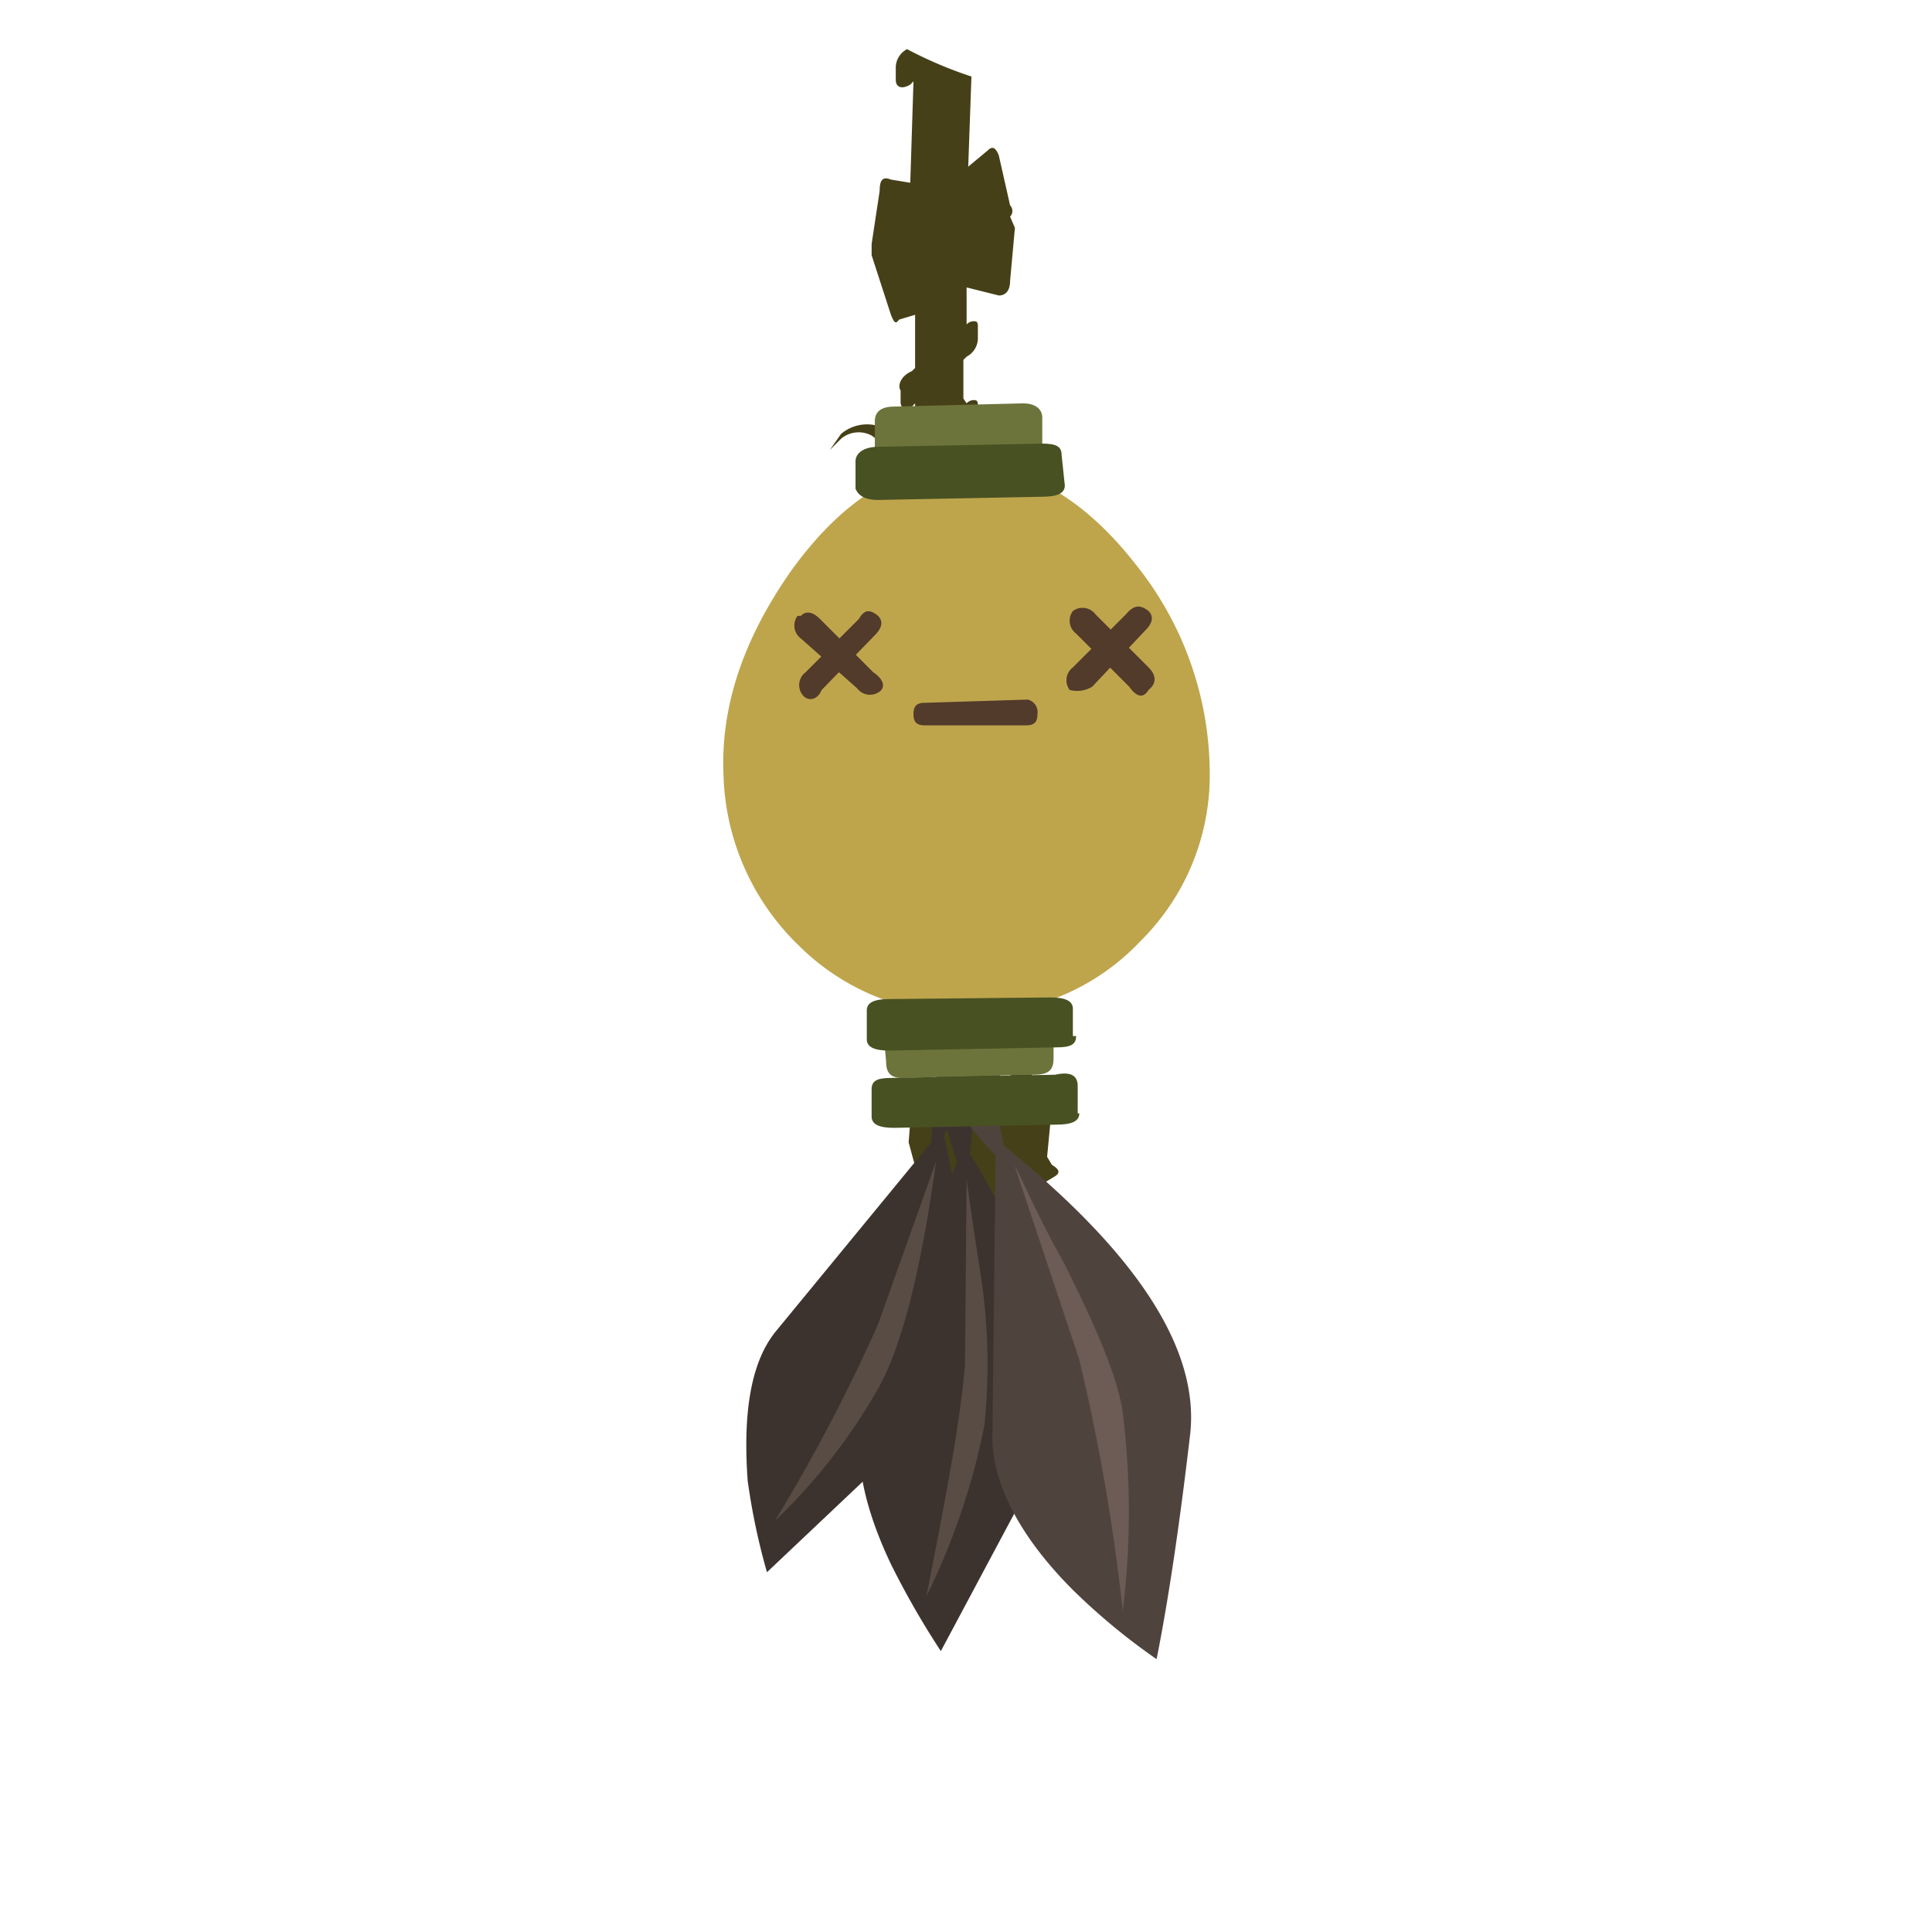 <svg id="bg_gli_decoration-6" width="200" height="200" xmlns="http://www.w3.org/2000/svg" version="1.1" xmlns:xlink="http://www.w3.org/1999/xlink" xmlns:svgjs="http://svgjs.com/svgjs" class="bgs" preserveAspectRatio="xMidYMin slice"><defs id="SvgjsDefs1135"/><rect id="rect_gli_decoration-6" width="100%" height="100%" fill="none"/><svg id="th_gli_decoration-6" preserveAspectRatio="xMidYMid meet" viewBox="-3.253 -3.053 36.63 120" class="svg_thumb" data-uid="gli_decoration-6" data-keyword="decoration-6" data-complex="true" data-coll="gli" data-c="{&quot;464018&quot;:[&quot;gli_decoration-6_l_0&quot;],&quot;485122&quot;:[&quot;gli_decoration-6_l_12&quot;],&quot;3c332f&quot;:[&quot;gli_decoration-6_l_1&quot;,&quot;gli_decoration-6_l_3&quot;],&quot;594c45&quot;:[&quot;gli_decoration-6_l_2&quot;,&quot;gli_decoration-6_l_4&quot;],&quot;4f433e&quot;:[&quot;gli_decoration-6_l_5&quot;],&quot;6c5c55&quot;:[&quot;gli_decoration-6_l_6&quot;],&quot;bea54c&quot;:[&quot;gli_decoration-6_l_7&quot;],&quot;523b2b&quot;:[&quot;gli_decoration-6_l_8&quot;,&quot;gli_decoration-6_l_9&quot;,&quot;gli_decoration-6_l_10&quot;],&quot;6d743b&quot;:[&quot;gli_decoration-6_l_11&quot;]}" data-colors="[&quot;#464018&quot;,&quot;#3c332f&quot;,&quot;#594c45&quot;,&quot;#4f433e&quot;,&quot;#6c5c55&quot;,&quot;#bea54c&quot;,&quot;#523b2b&quot;,&quot;#6d743b&quot;,&quot;#485122&quot;]" style="overflow: visible;"><path id="gli_decoration-6_l_0" d="M9.2 12.8V12.1L9.7 8.8C9.7 8.1 9.9 7.9 10.4 8.1L11.6 8.3L11.8 2L11.6 2.2C11.1 2.5 10.7 2.4 10.7 1.9V1.2A1.3 1.3 0 0 1 11.4 0A25.6 25.6 0 0 0 15.4 1.7L15.2 7.3L16.4 6.3C16.7 6 16.9 6.1 17.1 6.6L17.8 9.7A0.5 0.5 0 0 1 17.8 10.4L18.1 11.1L17.8 14.4C17.8 14.9 17.6 15.3 17.1 15.3L15.1 14.8V17.1A0.6 0.6 0 0 1 15.6 16.9C15.8 16.9 15.8 17.1 15.8 17.2V17.9A1.3 1.3 0 0 1 15.1 19.1L14.9 19.3V21.7L15.1 22A0.6 0.6 0 0 1 15.6 21.8C15.8 21.8 15.8 22 15.8 22.1V22.8A1.3 1.3 0 0 1 15.1 24L15.3 33C15.8 32.7 16 32.8 16 33.2V33.7A0.9 0.9 0 0 1 15.3 34.7L15.1 35.1L15.3 39.1L16.5 38.4C16.8 38.1 17 38.2 17.2 38.6L18.1 40.6L18.3 41.5L18.1 43.7C18.1 44.2 17.9 44.4 17.6 44.2L15.5 44.1L15.7 46.9H16.2C16.7 46.7 16.9 46.9 16.9 47.1V47.4C16.9 47.7 16.7 47.9 16.2 48.1L16.4 50.9L17.4 50.4A1.4 1.4 0 0 1 19.1 50.9A1.5 1.5 0 0 0 17.5 50.7C17.3 50.7 16.8 51 16.3 51.7L16.5 54.8C17 54.5 17.2 54.5 17.2 55V55.3A1 1 0 0 1 16.5 56.2V58L16.7 57.8C17.2 57.6 17.4 57.8 17.4 58V58.3A1 1 0 0 1 16.7 59.2H17V59.4L17.2 64.1L18.4 63.4C18.6 63.2 18.9 63.2 19.1 63.6L20.1 65.9V66.4L20.3 66.7L20.1 68.8L20.4 69.3C20.9 69.6 20.9 69.8 20.6 70L17.8 71.7L17.3 75.5A0.4 0.4 0 0 1 17.1 75.8A0.4 0.4 0 0 1 16.8 75.6L14.2 74.4L13.9 74.1H13.4L11.5 71.8C11.1 71.5 11.1 71.2 11.3 71L12.2 70.5L11.5 67.9L11.7 65.3A0.5 0.5 0 0 1 12.2 64.8L13.4 65V61.5H13.2C12.7 61.8 12.5 61.7 12.5 61.3V61L12.7 60.7L11.5 60A2.2 2.2 0 0 0 9.6 60.2L8.9 60.5L9.6 59.8A2.6 2.6 0 0 1 11.8 59.4A3.7 3.7 0 0 1 13.4 59.9V59.7L13.2 58.1H13C12.7 58.3 12.5 58.3 12.3 58V57.5C12.3 57.2 12.5 57 13 56.8L13.2 56.6L12.9 50L12.7 50.2C12.2 50.4 12 50.2 12 50V49.7C12 49.4 12.2 49.2 12.7 49L12.9 48.8L12.7 45.5L12.4 45.8C12.1 46 11.9 45.8 11.7 45.5L10.7 43.6V43.3L10.5 43L10.7 40.7C10.9 40.2 11 40 11.4 40.2L12.6 40.4L12.4 37.6L11.9 37.4C11.3 37.7 11.1 37.5 11.1 37.2V36.7A1.3 1.3 0 0 1 11.8 35.7L11.6 27.5L11.4 27C11.4 27.2 11.2 27.2 11.1 27.2S10.9 27 10.9 26.9V25.7A6.8 6.8 0 0 0 9.2 24A1.7 1.7 0 0 0 7.3 24.2L6.6 24.9L7.3 23.9A2.5 2.5 0 0 1 9.6 23.4A3.7 3.7 0 0 1 11.9 25.1V22L11.7 22.2C11.4 22.4 11 22.4 11 21.9V21.2C10.8 20.9 11 20.3 11.7 20L11.9 19.8V16.5L10.9 16.8C10.7 17.1 10.6 17 10.4 16.5Z " data-color-original="#464018" fill="#464018" class="oranges"/><path id="gli_decoration-6_l_1" d="M14.1 62.7C14.8 62.9 15.3 63.6 15.5 65.1A21.8 21.8 0 0 1 15.3 68.6A44.4 44.4 0 0 1 19.3 76.8C20.9 81.5 21 85.1 19.8 87.7L13.5 99.5A51.8 51.8 0 0 1 10.4 94.1C8.5 90.1 8 86.8 8.8 84.4L14.5 69.1C13 64.6 12.9 62.5 14.1 62.7Z " data-color-original="#3c332f" fill="#3c332f" class="grays"/><path id="gli_decoration-6_l_2" d="M15.1 70.1C15.1 70.3 15.4 72.4 16 76.3A36.5 36.5 0 0 1 16.2 85.5A42.8 42.8 0 0 1 12.6 96.1C13.8 90 14.7 85.3 15 81.7Z " data-color-original="#594c45" fill="#594c45" class="grays"/><path id="gli_decoration-6_l_3" d="M13.2 64.1C13.4 62.4 13.7 61.5 14.4 61.8C15.4 62.3 15.3 64.4 13.7 67.5A35.3 35.3 0 0 1 14.7 76C14.7 80.7 13.8 84 11.9 85.9L2.7 94.6A40.6 40.6 0 0 1 1.5 88.9C1.2 84.7 1.7 81.6 3.2 79.7L12.9 67.9C13 66.7 13 65.5 13.2 64.1Z " data-color-original="#3c332f" fill="#3c332f" class="grays"/><path id="gli_decoration-6_l_4" d="M13.2 69.1Q11.8 79.3 9.6 83.2A35.7 35.7 0 0 1 3.2 91.4A107.3 107.3 0 0 0 9.6 79.2Z " data-color-original="#594c45" fill="#594c45" class="grays"/><path id="gli_decoration-6_l_5" d="M29 85.9Q28 94.5 26.9 100A39.4 39.4 0 0 1 21.7 95.7C18.2 92.2 16.7 88.9 16.7 86.2L16.9 68.7A21.4 21.4 0 0 1 14.1 65.2C13.1 63.5 13.1 62.6 13.9 62.4C15.5 62.1 16.7 64 17.4 68.1C25.7 74.8 29.5 80.7 29 85.9Z " data-color-original="#4f433e" fill="#4f433e" class="grays"/><path id="gli_decoration-6_l_6" d="M18.1 69.4C18.3 69.6 19.1 71.7 21.2 75.5C23.3 79.7 24.5 82.6 24.8 84.7A50.6 50.6 0 0 1 24.8 97A125.2 125.2 0 0 0 22.1 81.4Z " data-color-original="#6c5c55" fill="#6c5c55" class="grays"/><path id="gli_decoration-6_l_7" d="M30.2 44.8A14.5 14.5 0 0 1 25.9 55.4A14.3 14.3 0 0 1 15.3 59.9A14.5 14.5 0 0 1 4.7 55.7A15.3 15.3 0 0 1 0 45.1C-0.2 40.6 1.4 36.4 4.2 32.4C7.3 28.1 10.8 25.8 14.8 25.8S22.4 27.9 25.6 32A20.8 20.8 0 0 1 30.2 44.8Z " data-color-original="#bea54c" fill="#bea54c" class="oranges"/><path id="gli_decoration-6_l_8" d="M9.7 39.9A1 1 0 0 1 8.3 39.7L4.8 36.6A1 1 0 0 1 4.6 35.2H4.8C5.1 34.9 5.5 34.9 6 35.4L9.3 38.7C9.9 39.1 10.1 39.6 9.7 39.9Z " data-color-original="#523b2b" fill="#523b2b" class="reds"/><path id="gli_decoration-6_l_9" d="M9.6 35.2C9.9 35.5 9.9 35.9 9.4 36.4L6.1 39.8C5.8 40.5 5.2 40.5 4.9 40.1A1 1 0 0 1 5.1 38.7L8.4 35.4C8.7 34.9 9 34.7 9.6 35.2ZM26.4 39.8C26.1 40.3 25.7 40.3 25.2 39.6L21.9 36.3A1 1 0 0 1 21.7 34.9A1 1 0 0 1 23.1 35.1L26.4 38.4C26.9 38.9 26.9 39.4 26.4 39.8Z " data-color-original="#523b2b" fill="#523b2b" class="reds"/><path id="gli_decoration-6_l_10" d="M26.4 34.9C26.7 35.2 26.7 35.6 26.2 36.1L22.9 39.6A1.8 1.8 0 0 1 21.5 39.8A1 1 0 0 1 21.7 38.4L25 35.1C25.5 34.5 25.9 34.5 26.4 34.9ZM19.5 41.3C19.5 41.8 19.3 42 18.8 42H12.5C12 42 11.8 41.8 11.8 41.3S12 40.6 12.5 40.6L18.9 40.4A0.8 0.8 0 0 1 19.5 41.3Z " data-color-original="#523b2b" fill="#523b2b" class="reds"/><path id="gli_decoration-6_l_11" d="M18.6 22C19.3 22 19.8 22.3 19.8 22.9V25.2C20 25.9 19.6 26.2 18.8 26.2L10.6 26.4C9.9 26.4 9.4 26.1 9.4 25.4V23.1C9.4 22.6 9.7 22.2 10.6 22.2ZM20.5 62.7C20.5 63.4 20.2 63.7 19.3 63.7L11.1 63.9C10.4 63.9 10.1 63.6 10.1 62.9L9.9 60.6C9.9 59.9 10.2 59.6 11.1 59.6L19.3 59.4C20 59.4 20.5 59.7 20.5 60.4Z " data-color-original="#6d743b" fill="#6d743b" class="yellows"/><path id="gli_decoration-6_l_12" d="M21.2 27.1C21.2 27.6 20.7 27.8 19.8 27.8L9.6 28C8.9 28 8.4 27.8 8.2 27.3V25.6C8.2 25.1 8.7 24.7 9.6 24.7L19.8 24.5C20.7 24.5 21 24.7 21 25.2ZM21.9 61.3C21.9 61.8 21.6 62 20.7 62L10.3 62.2C9.4 62.2 8.9 62 8.9 61.5V59.7C8.9 59.2 9.4 59 10.3 59L20.3 58.9C21.2 58.9 21.7 59.1 21.7 59.6V61.3ZM22.1 66.1C22.1 66.6 21.6 66.8 20.7 66.8L10.6 67C9.7 67 9.2 66.8 9.2 66.3V64.6C9.2 64.1 9.5 63.9 10.4 63.9L20.6 63.7C21.5 63.5 22 63.7 22 64.4V66.1Z " data-color-original="#485122" fill="#485122" class="yellows"/></svg></svg>